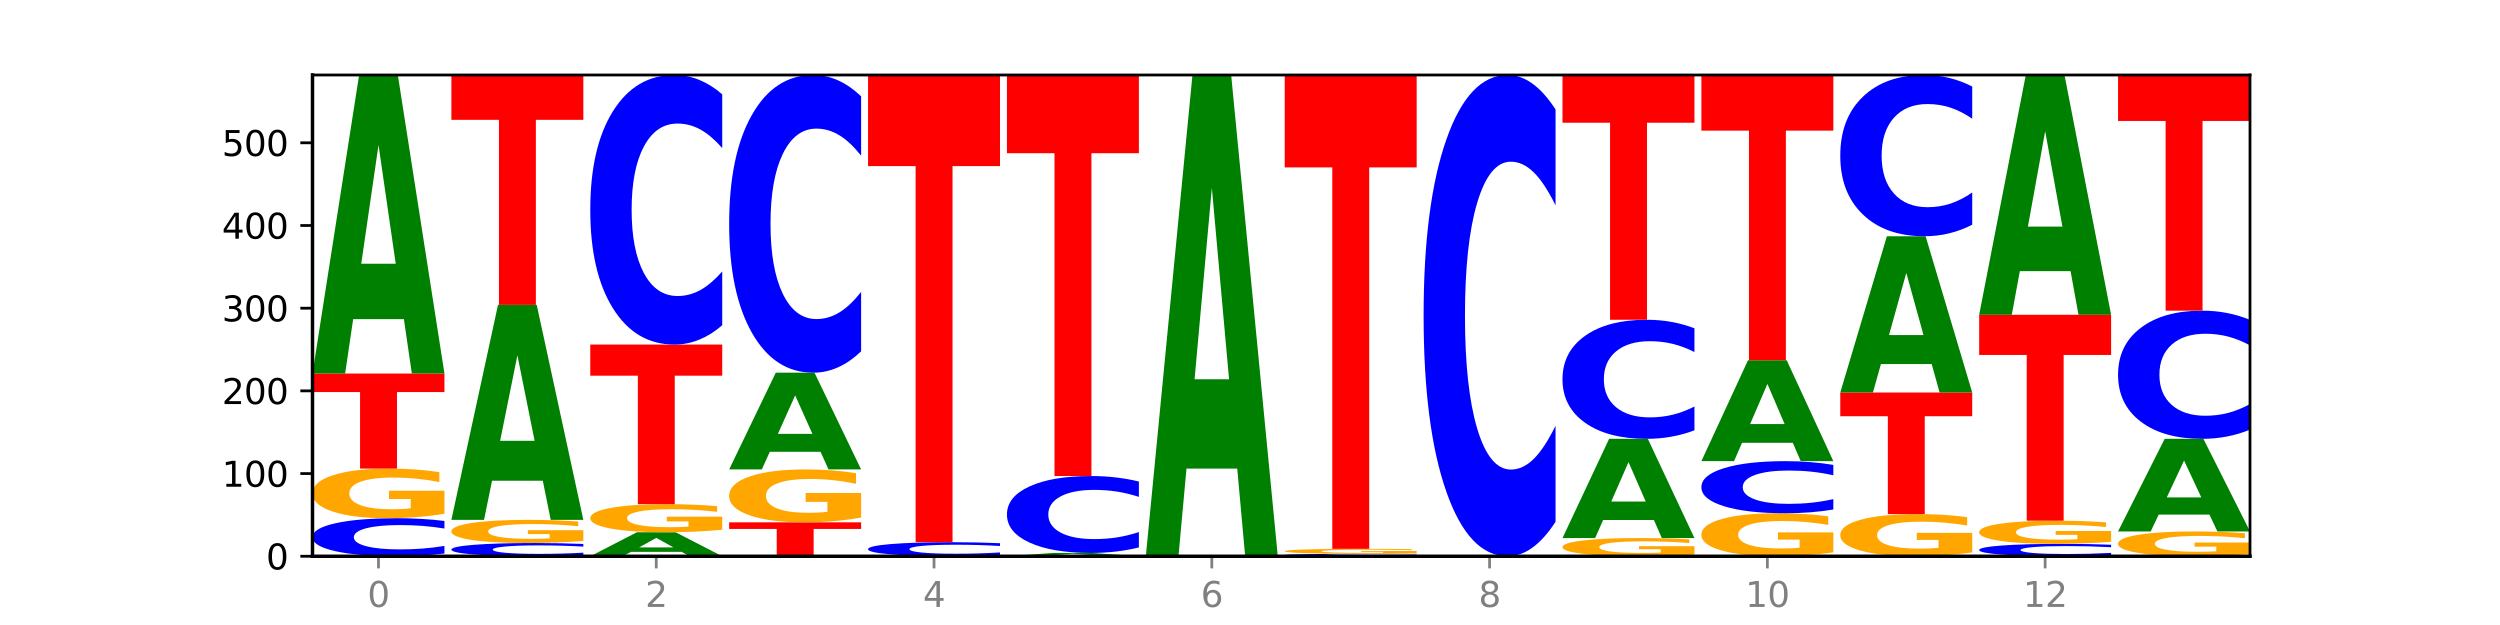 <?xml version="1.0" encoding="utf-8" standalone="no"?>
<!DOCTYPE svg PUBLIC "-//W3C//DTD SVG 1.1//EN"
  "http://www.w3.org/Graphics/SVG/1.1/DTD/svg11.dtd">
<svg xmlns:xlink="http://www.w3.org/1999/xlink" width="720pt" height="180pt" viewBox="0 0 720 180" xmlns="http://www.w3.org/2000/svg" version="1.1">
 <defs>
  <style type="text/css">*{stroke-linejoin: round; stroke-linecap: butt}</style>
 </defs>
 <g id="figure_1">
  <g id="patch_1">
   <path d="M 0 180 
L 720 180 
L 720 0 
L 0 0 
z
" style="fill: #ffffff"/>
  </g>
  <g id="axes_1">
   <g id="patch_2">
    <path d="M 90 160.2 
L 648 160.2 
L 648 21.6 
L 90 21.6 
z
" style="fill: #ffffff"/>
   </g>
   <g id="line2d_1">
    <path d="M 90 160.2 
L 648 160.2 
" clip-path="url(#p3c05b34c69)" style="fill: none; stroke: #000000; stroke-width: 0.5; stroke-linecap: square"/>
   </g>
   <g id="patch_3">
    <path d="M 128 159.415 
Q 124.821 159.804 121.384 160.001 
Q 117.947 160.2 114.204 160.2 
Q 103.04 160.2 96.52 158.725 
Q 90 157.249 90 154.726 
Q 90 152.194 96.52 150.721 
Q 103.04 149.245 114.204 149.245 
Q 117.947 149.245 121.384 149.444 
Q 124.821 149.641 128 150.031 
L 128 152.214 
Q 124.793 151.698 121.681 151.458 
Q 118.569 151.219 115.132 151.219 
Q 108.966 151.219 105.434 152.153 
Q 101.91 153.085 101.91 154.726 
Q 101.91 156.36 105.434 157.294 
Q 108.966 158.227 115.132 158.227 
Q 118.569 158.227 121.681 157.987 
Q 124.793 157.745 128 157.229 
L 128 159.415 
z
" clip-path="url(#p3c05b34c69)" style="fill: #0000ff"/>
   </g>
   <g id="patch_4">
    <path d="M 128 147.953 
Q 124.168 148.599 120.046 148.924 
Q 115.924 149.245 111.529 149.245 
Q 101.599 149.245 95.8 147.321 
Q 90 145.396 90 142.105 
Q 90 138.776 95.902 136.866 
Q 101.812 134.957 112.091 134.957 
Q 116.052 134.957 119.68 135.216 
Q 123.316 135.473 126.535 135.981 
L 126.535 138.829 
Q 123.214 138.177 119.926 137.855 
Q 116.639 137.53 113.335 137.53 
Q 107.22 137.53 103.907 138.717 
Q 100.594 139.901 100.594 142.105 
Q 100.594 144.29 103.788 145.482 
Q 106.982 146.672 112.858 146.672 
Q 114.459 146.672 115.83 146.604 
Q 117.201 146.533 118.291 146.385 
L 118.291 143.711 
L 112.032 143.711 
L 112.032 141.329 
L 128 141.329 
L 128 147.953 
z
" clip-path="url(#p3c05b34c69)" style="fill: #ffa600"/>
   </g>
   <g id="patch_5">
    <path d="M 90 107.57 
L 128 107.57 
L 128 112.911 
L 114.329 112.911 
L 114.329 134.957 
L 103.698 134.957 
L 103.698 112.911 
L 90 112.911 
L 90 107.57 
z
" clip-path="url(#p3c05b34c69)" style="fill: #ff0000"/>
   </g>
   <g id="patch_6">
    <path d="M 116.323 91.909 
L 101.708 91.909 
L 99.401 107.57 
L 90 107.57 
L 103.425 21.6 
L 114.575 21.6 
L 128 107.57 
L 118.607 107.57 
L 116.323 91.909 
z
M 104.039 75.953 
L 113.969 75.953 
L 109.012 41.757 
L 104.039 75.953 
z
" clip-path="url(#p3c05b34c69)" style="fill: #008000"/>
   </g>
   <g id="patch_7">
    <path d="M 168 159.927 
Q 164.821 160.062 161.384 160.131 
Q 157.947 160.2 154.204 160.2 
Q 143.04 160.2 136.52 159.687 
Q 130 159.174 130 158.296 
Q 130 157.415 136.52 156.903 
Q 143.04 156.39 154.204 156.39 
Q 157.947 156.39 161.384 156.459 
Q 164.821 156.527 168 156.663 
L 168 157.422 
Q 164.793 157.243 161.681 157.159 
Q 158.569 157.076 155.132 157.076 
Q 148.966 157.076 145.434 157.401 
Q 141.91 157.725 141.91 158.296 
Q 141.91 158.864 145.434 159.189 
Q 148.966 159.514 155.132 159.514 
Q 158.569 159.514 161.681 159.43 
Q 164.793 159.346 168 159.167 
L 168 159.927 
z
" clip-path="url(#p3c05b34c69)" style="fill: #0000ff"/>
   </g>
   <g id="patch_8">
    <path d="M 168 155.786 
Q 164.168 156.088 160.046 156.24 
Q 155.924 156.39 151.529 156.39 
Q 141.599 156.39 135.8 155.492 
Q 130 154.594 130 153.058 
Q 130 151.504 135.902 150.613 
Q 141.812 149.722 152.091 149.722 
Q 156.052 149.722 159.68 149.843 
Q 163.316 149.963 166.535 150.2 
L 166.535 151.529 
Q 163.214 151.224 159.926 151.074 
Q 156.639 150.923 153.335 150.923 
Q 147.22 150.923 143.907 151.476 
Q 140.594 152.029 140.594 153.058 
Q 140.594 154.077 143.788 154.633 
Q 146.982 155.189 152.858 155.189 
Q 154.459 155.189 155.83 155.157 
Q 157.201 155.124 158.291 155.055 
L 158.291 153.807 
L 152.032 153.807 
L 152.032 152.695 
L 168 152.695 
L 168 155.786 
z
" clip-path="url(#p3c05b34c69)" style="fill: #ffa600"/>
   </g>
   <g id="patch_9">
    <path d="M 156.323 138.442 
L 141.708 138.442 
L 139.401 149.722 
L 130 149.722 
L 143.425 87.804 
L 154.575 87.804 
L 168 149.722 
L 158.607 149.722 
L 156.323 138.442 
z
M 144.039 126.95 
L 153.969 126.95 
L 149.012 102.321 
L 144.039 126.95 
z
" clip-path="url(#p3c05b34c69)" style="fill: #008000"/>
   </g>
   <g id="patch_10">
    <path d="M 130 21.6 
L 168 21.6 
L 168 34.512 
L 154.329 34.512 
L 154.329 87.804 
L 143.698 87.804 
L 143.698 34.512 
L 130 34.512 
L 130 21.6 
z
" clip-path="url(#p3c05b34c69)" style="fill: #ff0000"/>
   </g>
   <g id="patch_11">
    <path d="M 196.323 158.942 
L 181.708 158.942 
L 179.401 160.2 
L 170 160.2 
L 183.425 153.294 
L 194.575 153.294 
L 208 160.2 
L 198.607 160.2 
L 196.323 158.942 
z
M 184.039 157.66 
L 193.969 157.66 
L 189.012 154.913 
L 184.039 157.66 
z
" clip-path="url(#p3c05b34c69)" style="fill: #008000"/>
   </g>
   <g id="patch_12">
    <path d="M 208 152.561 
Q 204.168 152.928 200.046 153.112 
Q 195.924 153.294 191.529 153.294 
Q 181.599 153.294 175.8 152.203 
Q 170 151.113 170 149.248 
Q 170 147.361 175.902 146.279 
Q 181.812 145.197 192.091 145.197 
Q 196.052 145.197 199.68 145.344 
Q 203.316 145.49 206.535 145.777 
L 206.535 147.391 
Q 203.214 147.022 199.926 146.839 
Q 196.639 146.655 193.335 146.655 
Q 187.22 146.655 183.907 147.328 
Q 180.594 147.998 180.594 149.248 
Q 180.594 150.486 183.788 151.161 
Q 186.982 151.835 192.858 151.835 
Q 194.459 151.835 195.83 151.797 
Q 197.201 151.757 198.291 151.673 
L 198.291 150.158 
L 192.032 150.158 
L 192.032 148.808 
L 208 148.808 
L 208 152.561 
z
" clip-path="url(#p3c05b34c69)" style="fill: #ffa600"/>
   </g>
   <g id="patch_13">
    <path d="M 170 99.235 
L 208 99.235 
L 208 108.199 
L 194.329 108.199 
L 194.329 145.197 
L 183.698 145.197 
L 183.698 108.199 
L 170 108.199 
L 170 99.235 
z
" clip-path="url(#p3c05b34c69)" style="fill: #ff0000"/>
   </g>
   <g id="patch_14">
    <path d="M 208 93.67 
Q 204.821 96.429 201.384 97.824 
Q 197.947 99.235 194.204 99.235 
Q 183.04 99.235 176.52 88.779 
Q 170 78.323 170 60.442 
Q 170 42.496 176.52 32.056 
Q 183.04 21.6 194.204 21.6 
Q 197.947 21.6 201.384 23.011 
Q 204.821 24.406 208 27.165 
L 208 42.641 
Q 204.793 38.984 201.681 37.284 
Q 198.569 35.584 195.132 35.584 
Q 188.966 35.584 185.434 42.208 
Q 181.91 48.815 181.91 60.442 
Q 181.91 72.02 185.434 78.644 
Q 188.966 85.251 195.132 85.251 
Q 198.569 85.251 201.681 83.551 
Q 204.793 81.835 208 78.178 
L 208 93.67 
z
" clip-path="url(#p3c05b34c69)" style="fill: #0000ff"/>
   </g>
   <g id="patch_15">
    <path d="M 210 150.436 
L 248 150.436 
L 248 152.34 
L 234.329 152.34 
L 234.329 160.2 
L 223.698 160.2 
L 223.698 152.34 
L 210 152.34 
L 210 150.436 
z
" clip-path="url(#p3c05b34c69)" style="fill: #ff0000"/>
   </g>
   <g id="patch_16">
    <path d="M 248 149.057 
Q 244.168 149.747 240.046 150.093 
Q 235.924 150.436 231.529 150.436 
Q 221.599 150.436 215.8 148.383 
Q 210 146.331 210 142.82 
Q 210 139.269 215.902 137.232 
Q 221.812 135.195 232.091 135.195 
Q 236.052 135.195 239.68 135.472 
Q 243.316 135.746 246.535 136.287 
L 246.535 139.326 
Q 243.214 138.63 239.926 138.287 
Q 236.639 137.94 233.335 137.94 
Q 227.22 137.94 223.907 139.206 
Q 220.594 140.468 220.594 142.82 
Q 220.594 145.15 223.788 146.422 
Q 226.982 147.691 232.858 147.691 
Q 234.459 147.691 235.83 147.618 
Q 237.201 147.543 238.291 147.385 
L 238.291 144.533 
L 232.032 144.533 
L 232.032 141.992 
L 248 141.992 
L 248 149.057 
z
" clip-path="url(#p3c05b34c69)" style="fill: #ffa600"/>
   </g>
   <g id="patch_17">
    <path d="M 236.323 130.119 
L 221.708 130.119 
L 219.401 135.195 
L 210 135.195 
L 223.425 107.332 
L 234.575 107.332 
L 248 135.195 
L 238.607 135.195 
L 236.323 130.119 
z
M 224.039 124.948 
L 233.969 124.948 
L 229.012 113.865 
L 224.039 124.948 
z
" clip-path="url(#p3c05b34c69)" style="fill: #008000"/>
   </g>
   <g id="patch_18">
    <path d="M 248 101.187 
Q 244.821 104.233 241.384 105.774 
Q 237.947 107.332 234.204 107.332 
Q 223.04 107.332 216.52 95.785 
Q 210 84.239 210 64.493 
Q 210 44.676 216.52 33.147 
Q 223.04 21.6 234.204 21.6 
Q 237.947 21.6 241.384 23.158 
Q 244.821 24.699 248 27.745 
L 248 44.835 
Q 244.793 40.797 241.681 38.92 
Q 238.569 37.043 235.132 37.043 
Q 228.966 37.043 225.434 44.357 
Q 221.91 51.653 221.91 64.493 
Q 221.91 77.279 225.434 84.593 
Q 228.966 91.889 235.132 91.889 
Q 238.569 91.889 241.681 90.012 
Q 244.793 88.117 248 84.079 
L 248 101.187 
z
" clip-path="url(#p3c05b34c69)" style="fill: #0000ff"/>
   </g>
   <g id="patch_19">
    <path d="M 288 159.91 
Q 284.821 160.054 281.384 160.126 
Q 277.947 160.2 274.204 160.2 
Q 263.04 160.2 256.52 159.655 
Q 250 159.109 250 158.177 
Q 250 157.241 256.52 156.697 
Q 263.04 156.152 274.204 156.152 
Q 277.947 156.152 281.384 156.225 
Q 284.821 156.298 288 156.442 
L 288 157.249 
Q 284.793 157.058 281.681 156.969 
Q 278.569 156.881 275.132 156.881 
Q 268.966 156.881 265.434 157.226 
Q 261.91 157.571 261.91 158.177 
Q 261.91 158.781 265.434 159.126 
Q 268.966 159.471 275.132 159.471 
Q 278.569 159.471 281.681 159.382 
Q 284.793 159.293 288 159.102 
L 288 159.91 
z
" clip-path="url(#p3c05b34c69)" style="fill: #0000ff"/>
   </g>
   <g id="patch_20">
    <path d="M 250 21.6 
L 288 21.6 
L 288 47.841 
L 274.329 47.841 
L 274.329 156.152 
L 263.698 156.152 
L 263.698 47.841 
L 250 47.841 
L 250 21.6 
z
" clip-path="url(#p3c05b34c69)" style="fill: #ff0000"/>
   </g>
   <g id="patch_21">
    <path d="M 316.323 160.026 
L 301.708 160.026 
L 299.401 160.2 
L 290 160.2 
L 303.425 159.247 
L 314.575 159.247 
L 328 160.2 
L 318.607 160.2 
L 316.323 160.026 
z
M 304.039 159.85 
L 313.969 159.85 
L 309.012 159.471 
L 304.039 159.85 
z
" clip-path="url(#p3c05b34c69)" style="fill: #008000"/>
   </g>
   <g id="patch_22">
    <path d="M 328 157.66 
Q 324.821 158.447 321.384 158.845 
Q 317.947 159.247 314.204 159.247 
Q 303.04 159.247 296.52 156.265 
Q 290 153.282 290 148.181 
Q 290 143.061 296.52 140.083 
Q 303.04 137.1 314.204 137.1 
Q 317.947 137.1 321.384 137.503 
Q 324.821 137.901 328 138.688 
L 328 143.102 
Q 324.793 142.059 321.681 141.574 
Q 318.569 141.089 315.132 141.089 
Q 308.966 141.089 305.434 142.979 
Q 301.91 144.864 301.91 148.181 
Q 301.91 151.484 305.434 153.373 
Q 308.966 155.258 315.132 155.258 
Q 318.569 155.258 321.681 154.773 
Q 324.793 154.284 328 153.24 
L 328 157.66 
z
" clip-path="url(#p3c05b34c69)" style="fill: #0000ff"/>
   </g>
   <g id="patch_23">
    <path d="M 290 21.6 
L 328 21.6 
L 328 44.126 
L 314.329 44.126 
L 314.329 137.1 
L 303.698 137.1 
L 303.698 44.126 
L 290 44.126 
L 290 21.6 
z
" clip-path="url(#p3c05b34c69)" style="fill: #ff0000"/>
   </g>
   <g id="patch_24">
    <path d="M 356.323 134.951 
L 341.708 134.951 
L 339.401 160.2 
L 330 160.2 
L 343.425 21.6 
L 354.575 21.6 
L 368 160.2 
L 358.607 160.2 
L 356.323 134.951 
z
M 344.039 109.228 
L 353.969 109.228 
L 349.012 54.096 
L 344.039 109.228 
z
" clip-path="url(#p3c05b34c69)" style="fill: #008000"/>
   </g>
   <g id="patch_25">
    <path d="M 408 160.149 
Q 404.821 160.174 401.384 160.187 
Q 397.947 160.2 394.204 160.2 
Q 383.04 160.2 376.52 160.104 
Q 370 160.008 370 159.843 
Q 370 159.678 376.52 159.582 
Q 383.04 159.486 394.204 159.486 
Q 397.947 159.486 401.384 159.499 
Q 404.821 159.511 408 159.537 
L 408 159.679 
Q 404.793 159.646 401.681 159.63 
Q 398.569 159.614 395.132 159.614 
Q 388.966 159.614 385.434 159.675 
Q 381.91 159.736 381.91 159.843 
Q 381.91 159.95 385.434 160.011 
Q 388.966 160.071 395.132 160.071 
Q 398.569 160.071 401.681 160.056 
Q 404.793 160.04 408 160.006 
L 408 160.149 
z
" clip-path="url(#p3c05b34c69)" style="fill: #0000ff"/>
   </g>
   <g id="patch_26">
    <path d="M 408 159.356 
Q 404.168 159.421 400.046 159.453 
Q 395.924 159.486 391.529 159.486 
Q 381.599 159.486 375.8 159.293 
Q 370 159.101 370 158.772 
Q 370 158.439 375.902 158.248 
Q 381.812 158.057 392.091 158.057 
Q 396.052 158.057 399.68 158.083 
Q 403.316 158.108 406.535 158.159 
L 406.535 158.444 
Q 403.214 158.379 399.926 158.347 
Q 396.639 158.314 393.335 158.314 
Q 387.22 158.314 383.907 158.433 
Q 380.594 158.551 380.594 158.772 
Q 380.594 158.99 383.788 159.109 
Q 386.982 159.228 392.858 159.228 
Q 394.459 159.228 395.83 159.221 
Q 397.201 159.214 398.291 159.2 
L 398.291 158.932 
L 392.032 158.932 
L 392.032 158.694 
L 408 158.694 
L 408 159.356 
z
" clip-path="url(#p3c05b34c69)" style="fill: #ffa600"/>
   </g>
   <g id="patch_27">
    <path d="M 370 21.6 
L 408 21.6 
L 408 48.213 
L 394.329 48.213 
L 394.329 158.057 
L 383.698 158.057 
L 383.698 48.213 
L 370 48.213 
L 370 21.6 
z
" clip-path="url(#p3c05b34c69)" style="fill: #ff0000"/>
   </g>
   <g id="patch_28">
    <path d="M 448 150.265 
Q 444.821 155.19 441.384 157.681 
Q 437.947 160.2 434.204 160.2 
Q 423.04 160.2 416.52 141.533 
Q 410 122.866 410 90.943 
Q 410 58.905 416.52 40.267 
Q 423.04 21.6 434.204 21.6 
Q 437.947 21.6 441.384 24.119 
Q 444.821 26.61 448 31.535 
L 448 59.163 
Q 444.793 52.635 441.681 49.601 
Q 438.569 46.566 435.132 46.566 
Q 428.966 46.566 425.434 58.39 
Q 421.91 70.186 421.91 90.943 
Q 421.91 111.614 425.434 123.439 
Q 428.966 135.234 435.132 135.234 
Q 438.569 135.234 441.681 132.199 
Q 444.793 129.136 448 122.608 
L 448 150.265 
z
" clip-path="url(#p3c05b34c69)" style="fill: #0000ff"/>
   </g>
   <g id="patch_29">
    <path d="M 488 159.726 
Q 484.168 159.963 480.046 160.082 
Q 475.924 160.2 471.529 160.2 
Q 461.599 160.2 455.8 159.494 
Q 450 158.789 450 157.582 
Q 450 156.361 455.902 155.661 
Q 461.812 154.961 472.091 154.961 
Q 476.052 154.961 479.68 155.056 
Q 483.316 155.15 486.535 155.336 
L 486.535 156.381 
Q 483.214 156.142 479.926 156.024 
Q 476.639 155.905 473.335 155.905 
Q 467.22 155.905 463.907 156.34 
Q 460.594 156.774 460.594 157.582 
Q 460.594 158.383 463.788 158.82 
Q 466.982 159.256 472.858 159.256 
Q 474.459 159.256 475.83 159.231 
Q 477.201 159.205 478.291 159.151 
L 478.291 158.171 
L 472.032 158.171 
L 472.032 157.297 
L 488 157.297 
L 488 159.726 
z
" clip-path="url(#p3c05b34c69)" style="fill: #ffa600"/>
   </g>
   <g id="patch_30">
    <path d="M 476.323 149.755 
L 461.708 149.755 
L 459.401 154.961 
L 450 154.961 
L 463.425 126.384 
L 474.575 126.384 
L 488 154.961 
L 478.607 154.961 
L 476.323 149.755 
z
M 464.039 144.451 
L 473.969 144.451 
L 469.012 133.084 
L 464.039 144.451 
z
" clip-path="url(#p3c05b34c69)" style="fill: #008000"/>
   </g>
   <g id="patch_31">
    <path d="M 488 123.925 
Q 484.821 125.144 481.384 125.76 
Q 477.947 126.384 474.204 126.384 
Q 463.04 126.384 456.52 121.765 
Q 450 117.146 450 109.248 
Q 450 101.321 456.52 96.709 
Q 463.04 92.091 474.204 92.091 
Q 477.947 92.091 481.384 92.714 
Q 484.821 93.33 488 94.549 
L 488 101.385 
Q 484.793 99.77 481.681 99.019 
Q 478.569 98.268 475.132 98.268 
Q 468.966 98.268 465.434 101.193 
Q 461.91 104.112 461.91 109.248 
Q 461.91 114.362 465.434 117.288 
Q 468.966 120.206 475.132 120.206 
Q 478.569 120.206 481.681 119.456 
Q 484.793 118.698 488 117.082 
L 488 123.925 
z
" clip-path="url(#p3c05b34c69)" style="fill: #0000ff"/>
   </g>
   <g id="patch_32">
    <path d="M 450 21.6 
L 488 21.6 
L 488 35.348 
L 474.329 35.348 
L 474.329 92.091 
L 463.698 92.091 
L 463.698 35.348 
L 450 35.348 
L 450 21.6 
z
" clip-path="url(#p3c05b34c69)" style="fill: #ff0000"/>
   </g>
   <g id="patch_33">
    <path d="M 528 159.08 
Q 524.168 159.64 520.046 159.921 
Q 515.924 160.2 511.529 160.2 
Q 501.599 160.2 495.8 158.532 
Q 490 156.864 490 154.012 
Q 490 151.127 495.902 149.472 
Q 501.812 147.816 512.091 147.816 
Q 516.052 147.816 519.68 148.042 
Q 523.316 148.264 526.535 148.704 
L 526.535 151.173 
Q 523.214 150.607 519.926 150.328 
Q 516.639 150.047 513.335 150.047 
Q 507.22 150.047 503.907 151.075 
Q 500.594 152.101 500.594 154.012 
Q 500.594 155.905 503.788 156.938 
Q 506.982 157.969 512.858 157.969 
Q 514.459 157.969 515.83 157.911 
Q 517.201 157.849 518.291 157.721 
L 518.291 155.404 
L 512.032 155.404 
L 512.032 153.339 
L 528 153.339 
L 528 159.08 
z
" clip-path="url(#p3c05b34c69)" style="fill: #ffa600"/>
   </g>
   <g id="patch_34">
    <path d="M 528 146.741 
Q 524.821 147.274 521.384 147.544 
Q 517.947 147.816 514.204 147.816 
Q 503.04 147.816 496.52 145.796 
Q 490 143.775 490 140.32 
Q 490 136.852 496.52 134.834 
Q 503.04 132.813 514.204 132.813 
Q 517.947 132.813 521.384 133.086 
Q 524.821 133.356 528 133.889 
L 528 136.88 
Q 524.793 136.173 521.681 135.844 
Q 518.569 135.516 515.132 135.516 
Q 508.966 135.516 505.434 136.796 
Q 501.91 138.073 501.91 140.32 
Q 501.91 142.557 505.434 143.837 
Q 508.966 145.114 515.132 145.114 
Q 518.569 145.114 521.681 144.786 
Q 524.793 144.454 528 143.747 
L 528 146.741 
z
" clip-path="url(#p3c05b34c69)" style="fill: #0000ff"/>
   </g>
   <g id="patch_35">
    <path d="M 516.323 127.521 
L 501.708 127.521 
L 499.401 132.813 
L 490 132.813 
L 503.425 103.76 
L 514.575 103.76 
L 528 132.813 
L 518.607 132.813 
L 516.323 127.521 
z
M 504.039 122.128 
L 513.969 122.128 
L 509.012 110.572 
L 504.039 122.128 
z
" clip-path="url(#p3c05b34c69)" style="fill: #008000"/>
   </g>
   <g id="patch_36">
    <path d="M 490 21.6 
L 528 21.6 
L 528 37.623 
L 514.329 37.623 
L 514.329 103.76 
L 503.698 103.76 
L 503.698 37.623 
L 490 37.623 
L 490 21.6 
z
" clip-path="url(#p3c05b34c69)" style="fill: #ff0000"/>
   </g>
   <g id="patch_37">
    <path d="M 568 159.101 
Q 564.168 159.651 560.046 159.927 
Q 555.924 160.2 551.529 160.2 
Q 541.599 160.2 535.8 158.564 
Q 530 156.928 530 154.131 
Q 530 151.301 535.902 149.678 
Q 541.812 148.055 552.091 148.055 
Q 556.052 148.055 559.68 148.275 
Q 563.316 148.494 566.535 148.925 
L 566.535 151.346 
Q 563.214 150.792 559.926 150.518 
Q 556.639 150.242 553.335 150.242 
Q 547.22 150.242 543.907 151.251 
Q 540.594 152.257 540.594 154.131 
Q 540.594 155.988 543.788 157.001 
Q 546.982 158.012 552.858 158.012 
Q 554.459 158.012 555.83 157.955 
Q 557.201 157.894 558.291 157.769 
L 558.291 155.496 
L 552.032 155.496 
L 552.032 153.471 
L 568 153.471 
L 568 159.101 
z
" clip-path="url(#p3c05b34c69)" style="fill: #ffa600"/>
   </g>
   <g id="patch_38">
    <path d="M 530 113.047 
L 568 113.047 
L 568 119.875 
L 554.329 119.875 
L 554.329 148.055 
L 543.698 148.055 
L 543.698 119.875 
L 530 119.875 
L 530 113.047 
z
" clip-path="url(#p3c05b34c69)" style="fill: #ff0000"/>
   </g>
   <g id="patch_39">
    <path d="M 556.323 104.848 
L 541.708 104.848 
L 539.401 113.047 
L 530 113.047 
L 543.425 68.038 
L 554.575 68.038 
L 568 113.047 
L 558.607 113.047 
L 556.323 104.848 
z
M 544.039 96.495 
L 553.969 96.495 
L 549.012 78.591 
L 544.039 96.495 
z
" clip-path="url(#p3c05b34c69)" style="fill: #008000"/>
   </g>
   <g id="patch_40">
    <path d="M 568 64.709 
Q 564.821 66.359 561.384 67.194 
Q 557.947 68.038 554.204 68.038 
Q 543.04 68.038 536.52 61.784 
Q 530 55.529 530 44.833 
Q 530 34.099 536.52 27.854 
Q 543.04 21.6 554.204 21.6 
Q 557.947 21.6 561.384 22.444 
Q 564.821 23.279 568 24.929 
L 568 34.186 
Q 564.793 31.998 561.681 30.982 
Q 558.569 29.965 555.132 29.965 
Q 548.966 29.965 545.434 33.927 
Q 541.91 37.879 541.91 44.833 
Q 541.91 51.759 545.434 55.721 
Q 548.966 59.673 555.132 59.673 
Q 558.569 59.673 561.681 58.657 
Q 564.793 57.63 568 55.443 
L 568 64.709 
z
" clip-path="url(#p3c05b34c69)" style="fill: #0000ff"/>
   </g>
   <g id="patch_41">
    <path d="M 608 159.944 
Q 604.821 160.071 601.384 160.135 
Q 597.947 160.2 594.204 160.2 
Q 583.04 160.2 576.52 159.719 
Q 570 159.238 570 158.415 
Q 570 157.589 576.52 157.109 
Q 583.04 156.628 594.204 156.628 
Q 597.947 156.628 601.384 156.693 
Q 604.821 156.757 608 156.884 
L 608 157.596 
Q 604.793 157.428 601.681 157.349 
Q 598.569 157.271 595.132 157.271 
Q 588.966 157.271 585.434 157.576 
Q 581.91 157.88 581.91 158.415 
Q 581.91 158.948 585.434 159.253 
Q 588.966 159.557 595.132 159.557 
Q 598.569 159.557 601.681 159.478 
Q 604.793 159.399 608 159.231 
L 608 159.944 
z
" clip-path="url(#p3c05b34c69)" style="fill: #0000ff"/>
   </g>
   <g id="patch_42">
    <path d="M 608 156.025 
Q 604.168 156.326 600.046 156.478 
Q 595.924 156.628 591.529 156.628 
Q 581.599 156.628 575.8 155.73 
Q 570 154.832 570 153.296 
Q 570 151.742 575.902 150.851 
Q 581.812 149.96 592.091 149.96 
Q 596.052 149.96 599.68 150.081 
Q 603.316 150.201 606.535 150.438 
L 606.535 151.767 
Q 603.214 151.463 599.926 151.312 
Q 596.639 151.161 593.335 151.161 
Q 587.22 151.161 583.907 151.715 
Q 580.594 152.267 580.594 153.296 
Q 580.594 154.315 583.788 154.872 
Q 586.982 155.427 592.858 155.427 
Q 594.459 155.427 595.83 155.395 
Q 597.201 155.362 598.291 155.293 
L 598.291 154.045 
L 592.032 154.045 
L 592.032 152.934 
L 608 152.934 
L 608 156.025 
z
" clip-path="url(#p3c05b34c69)" style="fill: #ffa600"/>
   </g>
   <g id="patch_43">
    <path d="M 570 90.662 
L 608 90.662 
L 608 102.227 
L 594.329 102.227 
L 594.329 149.96 
L 583.698 149.96 
L 583.698 102.227 
L 570 102.227 
L 570 90.662 
z
" clip-path="url(#p3c05b34c69)" style="fill: #ff0000"/>
   </g>
   <g id="patch_44">
    <path d="M 596.323 78.081 
L 581.708 78.081 
L 579.401 90.662 
L 570 90.662 
L 583.425 21.6 
L 594.575 21.6 
L 608 90.662 
L 598.607 90.662 
L 596.323 78.081 
z
M 584.039 65.263 
L 593.969 65.263 
L 589.012 37.792 
L 584.039 65.263 
z
" clip-path="url(#p3c05b34c69)" style="fill: #008000"/>
   </g>
   <g id="patch_45">
    <path d="M 648 159.554 
Q 644.168 159.877 640.046 160.039 
Q 635.924 160.2 631.529 160.2 
Q 621.599 160.2 615.8 159.238 
Q 610 158.276 610 156.63 
Q 610 154.965 615.902 154.011 
Q 621.812 153.056 632.091 153.056 
Q 636.052 153.056 639.68 153.186 
Q 643.316 153.314 646.535 153.568 
L 646.535 154.992 
Q 643.214 154.666 639.926 154.505 
Q 636.639 154.343 633.335 154.343 
Q 627.22 154.343 623.907 154.936 
Q 620.594 155.528 620.594 156.63 
Q 620.594 157.722 623.788 158.318 
Q 626.982 158.913 632.858 158.913 
Q 634.459 158.913 635.83 158.879 
Q 637.201 158.844 638.291 158.77 
L 638.291 157.433 
L 632.032 157.433 
L 632.032 156.242 
L 648 156.242 
L 648 159.554 
z
" clip-path="url(#p3c05b34c69)" style="fill: #ffa600"/>
   </g>
   <g id="patch_46">
    <path d="M 636.323 148.197 
L 621.708 148.197 
L 619.401 153.056 
L 610 153.056 
L 623.425 126.384 
L 634.575 126.384 
L 648 153.056 
L 638.607 153.056 
L 636.323 148.197 
z
M 624.039 143.247 
L 633.969 143.247 
L 629.012 132.637 
L 624.039 143.247 
z
" clip-path="url(#p3c05b34c69)" style="fill: #008000"/>
   </g>
   <g id="patch_47">
    <path d="M 648 123.738 
Q 644.821 125.049 641.384 125.713 
Q 637.947 126.384 634.204 126.384 
Q 623.04 126.384 616.52 121.412 
Q 610 116.441 610 107.939 
Q 610 99.406 616.52 94.443 
Q 623.04 89.471 634.204 89.471 
Q 637.947 89.471 641.384 90.142 
Q 644.821 90.805 648 92.117 
L 648 99.475 
Q 644.793 97.737 641.681 96.928 
Q 638.569 96.12 635.132 96.12 
Q 628.966 96.12 625.434 99.269 
Q 621.91 102.411 621.91 107.939 
Q 621.91 113.444 625.434 116.593 
Q 628.966 119.735 635.132 119.735 
Q 638.569 119.735 641.681 118.926 
Q 644.793 118.11 648 116.372 
L 648 123.738 
z
" clip-path="url(#p3c05b34c69)" style="fill: #0000ff"/>
   </g>
   <g id="patch_48">
    <path d="M 610 21.6 
L 648 21.6 
L 648 34.837 
L 634.329 34.837 
L 634.329 89.471 
L 623.698 89.471 
L 623.698 34.837 
L 610 34.837 
L 610 21.6 
z
" clip-path="url(#p3c05b34c69)" style="fill: #ff0000"/>
   </g>
   <g id="matplotlib.axis_1">
    <g id="xtick_1">
     <g id="line2d_2">
      <defs>
       <path id="mdcdf5835e2" d="M 0 0 
L 0 3.5 
" style="stroke: #808080; stroke-width: 0.8"/>
      </defs>
      <g>
       <use xlink:href="#mdcdf5835e2" x="109" y="160.2" style="fill: #808080; stroke: #808080; stroke-width: 0.8"/>
      </g>
     </g>
     <g id="text_1">
      <!-- 0 -->
      <g style="fill: #808080" transform="translate(105.819 174.798) scale(0.1 -0.1)">
       <defs>
        <path id="DejaVuSans-30" d="M 2034 4250 
Q 1547 4250 1301 3770 
Q 1056 3291 1056 2328 
Q 1056 1369 1301 889 
Q 1547 409 2034 409 
Q 2525 409 2770 889 
Q 3016 1369 3016 2328 
Q 3016 3291 2770 3770 
Q 2525 4250 2034 4250 
z
M 2034 4750 
Q 2819 4750 3233 4129 
Q 3647 3509 3647 2328 
Q 3647 1150 3233 529 
Q 2819 -91 2034 -91 
Q 1250 -91 836 529 
Q 422 1150 422 2328 
Q 422 3509 836 4129 
Q 1250 4750 2034 4750 
z
" transform="scale(0.016)"/>
       </defs>
       <use xlink:href="#DejaVuSans-30"/>
      </g>
     </g>
    </g>
    <g id="xtick_2">
     <g id="line2d_3">
      <g>
       <use xlink:href="#mdcdf5835e2" x="189" y="160.2" style="fill: #808080; stroke: #808080; stroke-width: 0.8"/>
      </g>
     </g>
     <g id="text_2">
      <!-- 2 -->
      <g style="fill: #808080" transform="translate(185.819 174.798) scale(0.1 -0.1)">
       <defs>
        <path id="DejaVuSans-32" d="M 1228 531 
L 3431 531 
L 3431 0 
L 469 0 
L 469 531 
Q 828 903 1448 1529 
Q 2069 2156 2228 2338 
Q 2531 2678 2651 2914 
Q 2772 3150 2772 3378 
Q 2772 3750 2511 3984 
Q 2250 4219 1831 4219 
Q 1534 4219 1204 4116 
Q 875 4013 500 3803 
L 500 4441 
Q 881 4594 1212 4672 
Q 1544 4750 1819 4750 
Q 2544 4750 2975 4387 
Q 3406 4025 3406 3419 
Q 3406 3131 3298 2873 
Q 3191 2616 2906 2266 
Q 2828 2175 2409 1742 
Q 1991 1309 1228 531 
z
" transform="scale(0.016)"/>
       </defs>
       <use xlink:href="#DejaVuSans-32"/>
      </g>
     </g>
    </g>
    <g id="xtick_3">
     <g id="line2d_4">
      <g>
       <use xlink:href="#mdcdf5835e2" x="269" y="160.2" style="fill: #808080; stroke: #808080; stroke-width: 0.8"/>
      </g>
     </g>
     <g id="text_3">
      <!-- 4 -->
      <g style="fill: #808080" transform="translate(265.819 174.798) scale(0.1 -0.1)">
       <defs>
        <path id="DejaVuSans-34" d="M 2419 4116 
L 825 1625 
L 2419 1625 
L 2419 4116 
z
M 2253 4666 
L 3047 4666 
L 3047 1625 
L 3713 1625 
L 3713 1100 
L 3047 1100 
L 3047 0 
L 2419 0 
L 2419 1100 
L 313 1100 
L 313 1709 
L 2253 4666 
z
" transform="scale(0.016)"/>
       </defs>
       <use xlink:href="#DejaVuSans-34"/>
      </g>
     </g>
    </g>
    <g id="xtick_4">
     <g id="line2d_5">
      <g>
       <use xlink:href="#mdcdf5835e2" x="349" y="160.2" style="fill: #808080; stroke: #808080; stroke-width: 0.8"/>
      </g>
     </g>
     <g id="text_4">
      <!-- 6 -->
      <g style="fill: #808080" transform="translate(345.819 174.798) scale(0.1 -0.1)">
       <defs>
        <path id="DejaVuSans-36" d="M 2113 2584 
Q 1688 2584 1439 2293 
Q 1191 2003 1191 1497 
Q 1191 994 1439 701 
Q 1688 409 2113 409 
Q 2538 409 2786 701 
Q 3034 994 3034 1497 
Q 3034 2003 2786 2293 
Q 2538 2584 2113 2584 
z
M 3366 4563 
L 3366 3988 
Q 3128 4100 2886 4159 
Q 2644 4219 2406 4219 
Q 1781 4219 1451 3797 
Q 1122 3375 1075 2522 
Q 1259 2794 1537 2939 
Q 1816 3084 2150 3084 
Q 2853 3084 3261 2657 
Q 3669 2231 3669 1497 
Q 3669 778 3244 343 
Q 2819 -91 2113 -91 
Q 1303 -91 875 529 
Q 447 1150 447 2328 
Q 447 3434 972 4092 
Q 1497 4750 2381 4750 
Q 2619 4750 2861 4703 
Q 3103 4656 3366 4563 
z
" transform="scale(0.016)"/>
       </defs>
       <use xlink:href="#DejaVuSans-36"/>
      </g>
     </g>
    </g>
    <g id="xtick_5">
     <g id="line2d_6">
      <g>
       <use xlink:href="#mdcdf5835e2" x="429" y="160.2" style="fill: #808080; stroke: #808080; stroke-width: 0.8"/>
      </g>
     </g>
     <g id="text_5">
      <!-- 8 -->
      <g style="fill: #808080" transform="translate(425.819 174.798) scale(0.1 -0.1)">
       <defs>
        <path id="DejaVuSans-38" d="M 2034 2216 
Q 1584 2216 1326 1975 
Q 1069 1734 1069 1313 
Q 1069 891 1326 650 
Q 1584 409 2034 409 
Q 2484 409 2743 651 
Q 3003 894 3003 1313 
Q 3003 1734 2745 1975 
Q 2488 2216 2034 2216 
z
M 1403 2484 
Q 997 2584 770 2862 
Q 544 3141 544 3541 
Q 544 4100 942 4425 
Q 1341 4750 2034 4750 
Q 2731 4750 3128 4425 
Q 3525 4100 3525 3541 
Q 3525 3141 3298 2862 
Q 3072 2584 2669 2484 
Q 3125 2378 3379 2068 
Q 3634 1759 3634 1313 
Q 3634 634 3220 271 
Q 2806 -91 2034 -91 
Q 1263 -91 848 271 
Q 434 634 434 1313 
Q 434 1759 690 2068 
Q 947 2378 1403 2484 
z
M 1172 3481 
Q 1172 3119 1398 2916 
Q 1625 2713 2034 2713 
Q 2441 2713 2670 2916 
Q 2900 3119 2900 3481 
Q 2900 3844 2670 4047 
Q 2441 4250 2034 4250 
Q 1625 4250 1398 4047 
Q 1172 3844 1172 3481 
z
" transform="scale(0.016)"/>
       </defs>
       <use xlink:href="#DejaVuSans-38"/>
      </g>
     </g>
    </g>
    <g id="xtick_6">
     <g id="line2d_7">
      <g>
       <use xlink:href="#mdcdf5835e2" x="509" y="160.2" style="fill: #808080; stroke: #808080; stroke-width: 0.8"/>
      </g>
     </g>
     <g id="text_6">
      <!-- 10 -->
      <g style="fill: #808080" transform="translate(502.637 174.798) scale(0.1 -0.1)">
       <defs>
        <path id="DejaVuSans-31" d="M 794 531 
L 1825 531 
L 1825 4091 
L 703 3866 
L 703 4441 
L 1819 4666 
L 2450 4666 
L 2450 531 
L 3481 531 
L 3481 0 
L 794 0 
L 794 531 
z
" transform="scale(0.016)"/>
       </defs>
       <use xlink:href="#DejaVuSans-31"/>
       <use xlink:href="#DejaVuSans-30" x="63.623"/>
      </g>
     </g>
    </g>
    <g id="xtick_7">
     <g id="line2d_8">
      <g>
       <use xlink:href="#mdcdf5835e2" x="589" y="160.2" style="fill: #808080; stroke: #808080; stroke-width: 0.8"/>
      </g>
     </g>
     <g id="text_7">
      <!-- 12 -->
      <g style="fill: #808080" transform="translate(582.638 174.798) scale(0.1 -0.1)">
       <use xlink:href="#DejaVuSans-31"/>
       <use xlink:href="#DejaVuSans-32" x="63.623"/>
      </g>
     </g>
    </g>
   </g>
   <g id="matplotlib.axis_2">
    <g id="ytick_1">
     <g id="line2d_9">
      <defs>
       <path id="m027fb6adfa" d="M 0 0 
L -3.5 0 
" style="stroke: #000000; stroke-width: 0.8"/>
      </defs>
      <g>
       <use xlink:href="#m027fb6adfa" x="90" y="160.2" style="stroke: #000000; stroke-width: 0.8"/>
      </g>
     </g>
     <g id="text_8">
      <!-- 0 -->
      <g transform="translate(76.638 163.999) scale(0.1 -0.1)">
       <use xlink:href="#DejaVuSans-30"/>
      </g>
     </g>
    </g>
    <g id="ytick_2">
     <g id="line2d_10">
      <g>
       <use xlink:href="#m027fb6adfa" x="90" y="136.386" style="stroke: #000000; stroke-width: 0.8"/>
      </g>
     </g>
     <g id="text_9">
      <!-- 100 -->
      <g transform="translate(63.913 140.185) scale(0.1 -0.1)">
       <use xlink:href="#DejaVuSans-31"/>
       <use xlink:href="#DejaVuSans-30" x="63.623"/>
       <use xlink:href="#DejaVuSans-30" x="127.246"/>
      </g>
     </g>
    </g>
    <g id="ytick_3">
     <g id="line2d_11">
      <g>
       <use xlink:href="#m027fb6adfa" x="90" y="112.571" style="stroke: #000000; stroke-width: 0.8"/>
      </g>
     </g>
     <g id="text_10">
      <!-- 200 -->
      <g transform="translate(63.913 116.37) scale(0.1 -0.1)">
       <use xlink:href="#DejaVuSans-32"/>
       <use xlink:href="#DejaVuSans-30" x="63.623"/>
       <use xlink:href="#DejaVuSans-30" x="127.246"/>
      </g>
     </g>
    </g>
    <g id="ytick_4">
     <g id="line2d_12">
      <g>
       <use xlink:href="#m027fb6adfa" x="90" y="88.757" style="stroke: #000000; stroke-width: 0.8"/>
      </g>
     </g>
     <g id="text_11">
      <!-- 300 -->
      <g transform="translate(63.913 92.556) scale(0.1 -0.1)">
       <defs>
        <path id="DejaVuSans-33" d="M 2597 2516 
Q 3050 2419 3304 2112 
Q 3559 1806 3559 1356 
Q 3559 666 3084 287 
Q 2609 -91 1734 -91 
Q 1441 -91 1130 -33 
Q 819 25 488 141 
L 488 750 
Q 750 597 1062 519 
Q 1375 441 1716 441 
Q 2309 441 2620 675 
Q 2931 909 2931 1356 
Q 2931 1769 2642 2001 
Q 2353 2234 1838 2234 
L 1294 2234 
L 1294 2753 
L 1863 2753 
Q 2328 2753 2575 2939 
Q 2822 3125 2822 3475 
Q 2822 3834 2567 4026 
Q 2313 4219 1838 4219 
Q 1578 4219 1281 4162 
Q 984 4106 628 3988 
L 628 4550 
Q 988 4650 1302 4700 
Q 1616 4750 1894 4750 
Q 2613 4750 3031 4423 
Q 3450 4097 3450 3541 
Q 3450 3153 3228 2886 
Q 3006 2619 2597 2516 
z
" transform="scale(0.016)"/>
       </defs>
       <use xlink:href="#DejaVuSans-33"/>
       <use xlink:href="#DejaVuSans-30" x="63.623"/>
       <use xlink:href="#DejaVuSans-30" x="127.246"/>
      </g>
     </g>
    </g>
    <g id="ytick_5">
     <g id="line2d_13">
      <g>
       <use xlink:href="#m027fb6adfa" x="90" y="64.942" style="stroke: #000000; stroke-width: 0.8"/>
      </g>
     </g>
     <g id="text_12">
      <!-- 400 -->
      <g transform="translate(63.913 68.741) scale(0.1 -0.1)">
       <use xlink:href="#DejaVuSans-34"/>
       <use xlink:href="#DejaVuSans-30" x="63.623"/>
       <use xlink:href="#DejaVuSans-30" x="127.246"/>
      </g>
     </g>
    </g>
    <g id="ytick_6">
     <g id="line2d_14">
      <g>
       <use xlink:href="#m027fb6adfa" x="90" y="41.128" style="stroke: #000000; stroke-width: 0.8"/>
      </g>
     </g>
     <g id="text_13">
      <!-- 500 -->
      <g transform="translate(63.913 44.927) scale(0.1 -0.1)">
       <defs>
        <path id="DejaVuSans-35" d="M 691 4666 
L 3169 4666 
L 3169 4134 
L 1269 4134 
L 1269 2991 
Q 1406 3038 1543 3061 
Q 1681 3084 1819 3084 
Q 2600 3084 3056 2656 
Q 3513 2228 3513 1497 
Q 3513 744 3044 326 
Q 2575 -91 1722 -91 
Q 1428 -91 1123 -41 
Q 819 9 494 109 
L 494 744 
Q 775 591 1075 516 
Q 1375 441 1709 441 
Q 2250 441 2565 725 
Q 2881 1009 2881 1497 
Q 2881 1984 2565 2268 
Q 2250 2553 1709 2553 
Q 1456 2553 1204 2497 
Q 953 2441 691 2322 
L 691 4666 
z
" transform="scale(0.016)"/>
       </defs>
       <use xlink:href="#DejaVuSans-35"/>
       <use xlink:href="#DejaVuSans-30" x="63.623"/>
       <use xlink:href="#DejaVuSans-30" x="127.246"/>
      </g>
     </g>
    </g>
   </g>
   <g id="patch_49">
    <path d="M 90 160.2 
L 90 21.6 
" style="fill: none; stroke: #000000; stroke-linejoin: miter; stroke-linecap: square"/>
   </g>
   <g id="patch_50">
    <path d="M 648 160.2 
L 648 21.6 
" style="fill: none; stroke: #000000; stroke-width: 0.8; stroke-linejoin: miter; stroke-linecap: square"/>
   </g>
   <g id="patch_51">
    <path d="M 90 160.2 
L 648 160.2 
" style="fill: none; stroke: #000000; stroke-linejoin: miter; stroke-linecap: square"/>
   </g>
   <g id="patch_52">
    <path d="M 90 21.6 
L 648 21.6 
" style="fill: none; stroke: #000000; stroke-width: 0.8; stroke-linejoin: miter; stroke-linecap: square"/>
   </g>
  </g>
 </g>
 <defs>
  <clipPath id="p3c05b34c69">
   <rect x="90" y="21.6" width="558" height="138.6"/>
  </clipPath>
 </defs>
</svg>
